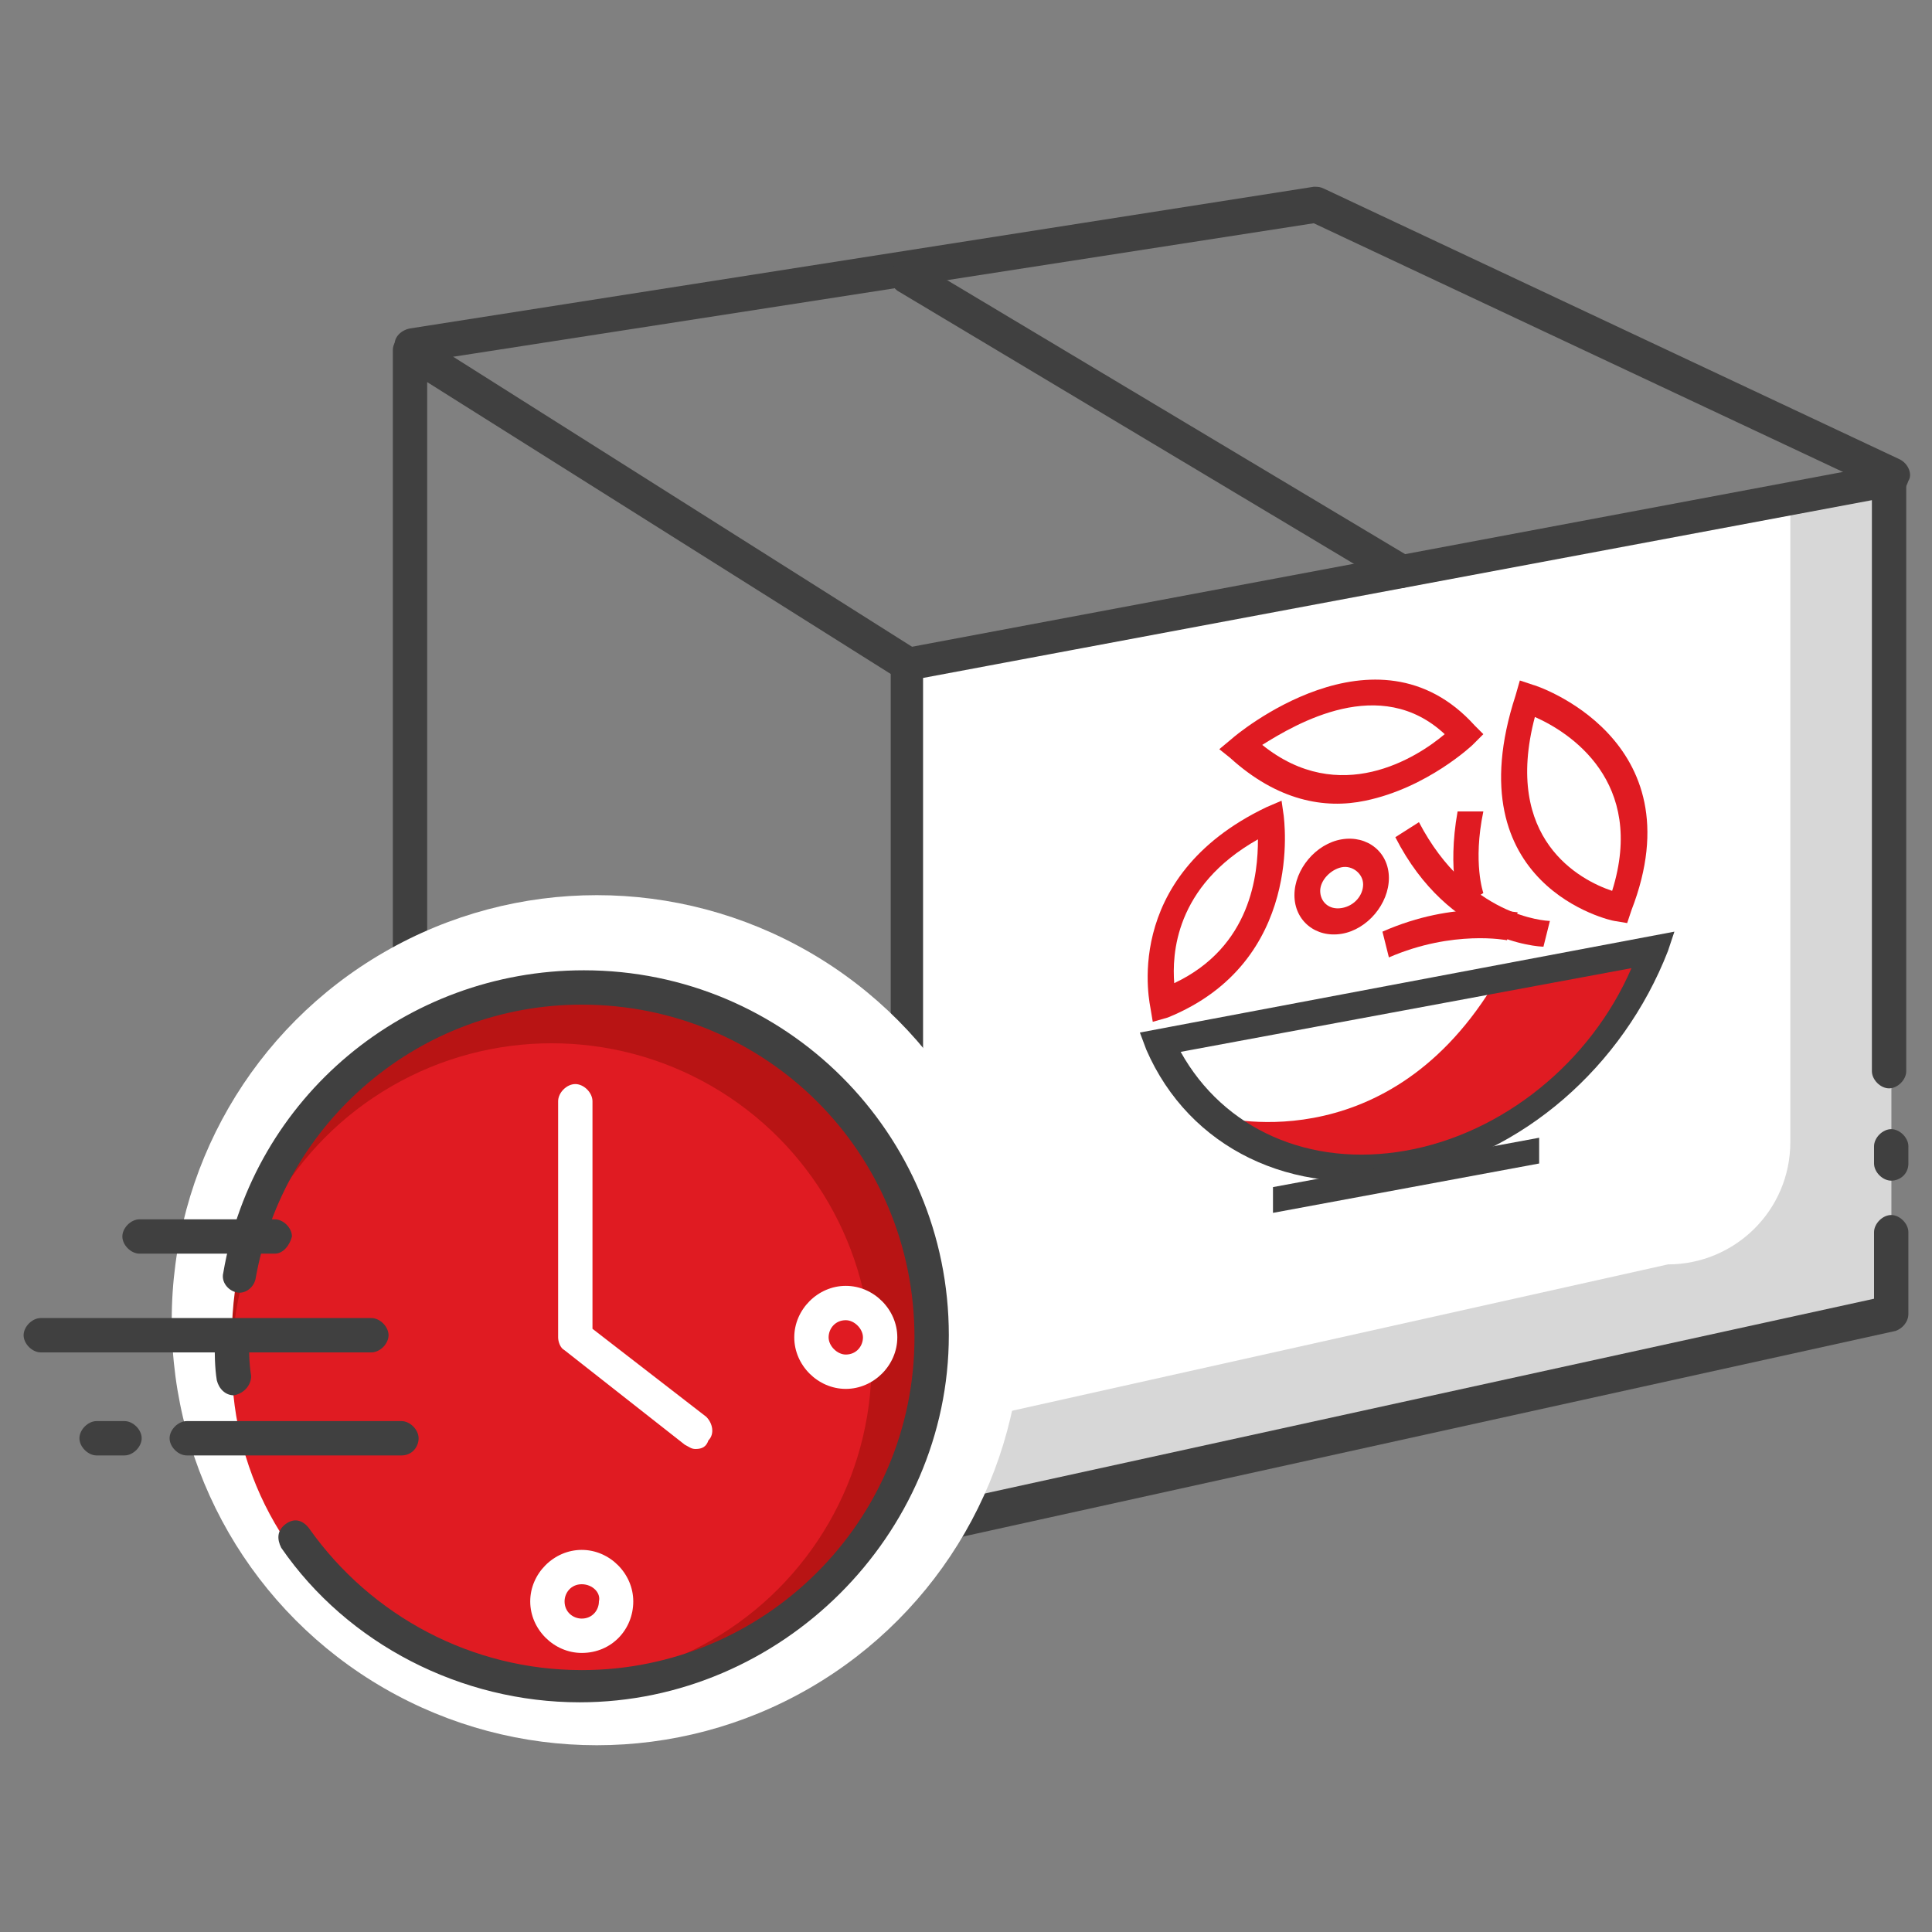 <?xml version="1.0" encoding="utf-8"?>
<!-- Generator: Adobe Illustrator 25.2.2, SVG Export Plug-In . SVG Version: 6.00 Build 0)  -->
<svg version="1.1" id="Layer_1" xmlns="http://www.w3.org/2000/svg" xmlns:xlink="http://www.w3.org/1999/xlink" x="0px" y="0px"
	 viewBox="0 0 90 90" style="enable-background:new 0 0 90 90;" xml:space="preserve">
<rect x="0" y="0" width="90" height="90" fill="#808080" stroke="none"/>
<style type="text/css">
	.st0{fill:#FFFFFF;}
	.st1{fill:#D7D7D7;}
	.st2{fill:#404040;}
	.st3{fill:#323031;}
	.st4{fill:#B81414;}
	.st5{fill:#E01B22;}
</style>
<g id="XMLID_162_">
	<polyline class="st0" points="42.3,71 42.3,31 88.1,22.4 88.1,61 42.3,71 	"/>
</g>
<g id="XMLID_161_">
	<path class="st1" d="M83.4,23v30.2c0,3.2-2.6,5.7-5.7,5.7l-35.4,7.9V71l45.8-10.1V22.2L83.4,23z"/>
</g>
<g id="XMLID_159_">
	<path class="st2" d="M42.3,71.9c-0.4,0-0.7-0.2-0.8-0.6s0.2-0.8,0.6-0.9l45.2-9.9v-3.1c0-0.4,0.4-0.8,0.8-0.8s0.8,0.4,0.8,0.8v3.8
		c0,0.4-0.3,0.7-0.6,0.8L42.5,72.1C42.4,71.9,42.3,71.9,42.3,71.9z"/>
</g>
<g id="XMLID_158_">
	<path class="st2" d="M88.1,55c-0.4,0-0.8-0.4-0.8-0.8v-0.8c0-0.4,0.4-0.8,0.8-0.8s0.8,0.4,0.8,0.8v0.8C88.9,54.7,88.5,55,88.1,55z"
		/>
</g>
<g id="XMLID_157_">
	<path class="st2" d="M42.3,71.9c-0.4,0-0.8-0.4-0.8-0.8V31c0-0.4,0.3-0.7,0.6-0.8l45.8-8.6c0.2,0,0.5,0,0.6,0.2
		c0.2,0.1,0.3,0.4,0.3,0.6v27.5c0,0.4-0.4,0.8-0.8,0.8s-0.8-0.4-0.8-0.8V23.3l-44.3,8.3v39.5C43.1,71.5,42.7,71.9,42.3,71.9z"/>
</g>
<g id="XMLID_155_">
	<path class="st2" d="M42.3,71.9c-0.4,0-0.8-0.4-0.8-0.8V31.4L19.9,17.8v26.8c0,0.4-0.4,0.8-0.8,0.8s-0.8-0.4-0.8-0.8V16.3
		c0-0.3,0.2-0.5,0.4-0.7c0.3-0.1,0.6-0.1,0.8,0l23.1,14.6c0.2,0.1,0.4,0.4,0.4,0.7V71C43.1,71.5,42.7,71.9,42.3,71.9z"/>
</g>
<g id="XMLID_151_">
	<path class="st3" d="M42.3,71.9c-0.2,0-0.3,0-0.4-0.1L18.8,56.4c-0.2-0.1-0.4-0.4-0.4-0.7v-3.8c0-0.4,0.4-0.8,0.8-0.8
		s0.8,0.4,0.8,0.8v3.4l22.8,15.1c0.4,0.2,0.5,0.7,0.2,1.1C42.8,71.8,42.5,71.9,42.3,71.9z"/>
</g>
<g id="XMLID_150_">
	<path class="st2" d="M88.1,23c-0.1,0-0.2,0-0.3-0.1L61.2,10.4l-41.9,6.5c-0.4,0.1-0.8-0.2-0.9-0.7c-0.1-0.4,0.2-0.8,0.7-0.9
		l42.1-6.6c0.2,0,0.3,0,0.5,0.1l26.8,12.6c0.4,0.2,0.6,0.7,0.4,1C88.7,23,88.4,23,88.1,23z"/>
</g>
<g id="XMLID_149_">
	<path class="st2" d="M65.2,27.4c-0.1,0-0.3,0-0.4-0.1L41.9,13.6c-0.4-0.2-0.5-0.7-0.3-1.1s0.7-0.5,1.1-0.3l22.9,13.7
		c0.4,0.2,0.5,0.7,0.3,1.1C65.7,27.3,65.5,27.4,65.2,27.4z"/>
</g>
<g id="XMLID_2696_">
	<circle class="st0" cx="27.8" cy="61.5" r="19.8"/>
</g>
<g id="XMLID_137_">
	<circle class="st4" cx="27" cy="62.3" r="16.2"/>
</g>
<g id="XMLID_163_">
	<circle class="st5" cx="25.7" cy="63.5" r="14.9"/>
</g>
<g id="XMLID_2709_">
	<path class="st2" d="M27,79.3c-5.5,0-10.8-2.7-13.9-7.2c-0.2-0.4-0.2-0.8,0.2-1.1s0.8-0.2,1.1,0.2c2.9,4.1,7.6,6.6,12.7,6.6
		c8.5,0,15.5-6.9,15.5-15.5s-6.9-15.5-15.5-15.5c-7.5,0-13.9,5.4-15.2,12.8c-0.1,0.4-0.5,0.7-0.9,0.6s-0.7-0.5-0.6-0.9
		c1.4-8.2,8.5-14.1,16.8-14.1c9.4,0,17,7.6,17,17C44.2,71.5,36.4,79.3,27,79.3z"/>
</g>
<g id="XMLID_2708_">
	<path class="st2" d="M10.9,65c-0.4,0-0.7-0.3-0.8-0.7C10,63.7,10,63,10,62.3c0-0.4,0.4-0.8,0.8-0.8s0.8,0.4,0.8,0.8
		c0,0.6,0,1.2,0.1,1.8C11.7,64.5,11.4,64.9,10.9,65L10.9,65z"/>
</g>
<g id="XMLID_2703_">
	<g id="XMLID_2707_">
		<path class="st2" d="M12.8,58.4H6.5c-0.4,0-0.8-0.4-0.8-0.8s0.4-0.8,0.8-0.8h6.3c0.4,0,0.8,0.4,0.8,0.8
			C13.5,58,13.2,58.4,12.8,58.4z"/>
	</g>
	<g id="XMLID_2706_">
		<path class="st2" d="M17.3,63H1.9c-0.4,0-0.8-0.4-0.8-0.8s0.4-0.8,0.8-0.8h15.4c0.4,0,0.8,0.4,0.8,0.8S17.7,63,17.3,63z"/>
	</g>
	<g id="XMLID_2705_">
		<path class="st2" d="M18.7,67.8h-10c-0.4,0-0.8-0.4-0.8-0.8s0.4-0.8,0.8-0.8h10c0.4,0,0.8,0.4,0.8,0.8S19.2,67.8,18.7,67.8z"/>
	</g>
	<g id="XMLID_2704_">
		<path class="st2" d="M5.8,67.8H4.5c-0.4,0-0.8-0.4-0.8-0.8s0.4-0.8,0.8-0.8h1.3c0.4,0,0.8,0.4,0.8,0.8C6.6,67.4,6.2,67.8,5.8,67.8
			z"/>
	</g>
</g>
<g id="XMLID_2702_">
	<path class="st0" d="M32.4,67.5c-0.2,0-0.3-0.1-0.5-0.2l-5.6-4.4c-0.2-0.1-0.3-0.4-0.3-0.6v-11c0-0.4,0.4-0.8,0.8-0.8
		c0.4,0,0.8,0.4,0.8,0.8v10.6l5.3,4.1c0.3,0.3,0.4,0.8,0.1,1.1C32.9,67.4,32.7,67.5,32.4,67.5z"/>
</g>
<g id="XMLID_2701_">
	<path class="st0" d="M39.4,64.7c-1.3,0-2.4-1.1-2.4-2.4s1.1-2.4,2.4-2.4s2.4,1.1,2.4,2.4S40.7,64.7,39.4,64.7z M39.4,61.5
		c-0.5,0-0.8,0.4-0.8,0.8s0.4,0.8,0.8,0.8c0.5,0,0.8-0.4,0.8-0.8S39.8,61.5,39.4,61.5z"/>
</g>
<g id="XMLID_2699_">
	<path class="st0" d="M27.1,77c-1.3,0-2.4-1.1-2.4-2.4s1.1-2.4,2.4-2.4c1.3,0,2.4,1.1,2.4,2.4S28.5,77,27.1,77z M27.1,73.8
		c-0.5,0-0.8,0.4-0.8,0.8c0,0.5,0.4,0.8,0.8,0.8c0.5,0,0.8-0.4,0.8-0.8C28,74.2,27.6,73.8,27.1,73.8z"/>
</g>
<g>
	<g>
		<path class="st5" d="M56.7,52c0,0,7.7,2.2,12.8-6l7.6-1.7c0,0-1.7,5.5-6.6,8.2C65.6,55.1,60.5,55.4,56.7,52z"/>
	</g>
	<g>
		<path class="st2" d="M65.5,54.8c-5.3,1-10.1-1.3-12.1-5.9l-0.3-0.8L78,43.4l-0.3,0.9C75.6,49.7,70.9,53.8,65.5,54.8z M55,49
			c2,3.6,6,5.4,10.5,4.6s8.6-4.1,10.5-8.5L55,49z"/>
	</g>
	<g>
		<polygon class="st2" points="71.7,54.2 59.3,56.5 59.3,55.3 71.7,53 		"/>
	</g>
	<g>
		<path class="st5" d="M75.8,43l-0.6-0.1c-0.1,0-7.5-1.6-4.6-10.5l0.2-0.7l0.6,0.2c0.1,0,7.7,2.5,4.6,10.5L75.8,43z M71.5,33.4
			c-1.5,5.7,2.1,7.6,3.6,8.1C76.7,36.4,73.1,34.1,71.5,33.4z"/>
	</g>
	<g>
		<path class="st5" d="M53.7,47.6L53.6,47c0-0.1-1.5-6.1,5.4-9.4l0.7-0.3l0.1,0.7c0,0.1,1,6.8-5.4,9.4L53.7,47.6z M58.6,39.1
			c-3.9,2.2-4,5.4-3.9,6.7C58.3,44.1,58.6,40.7,58.6,39.1z"/>
	</g>
	<g>
		<path class="st5" d="M63.6,37.3c-1.9,0.4-4.1,0-6.3-2l-0.5-0.4l0.6-0.5c0.1-0.1,6.7-5.7,11.3-0.6l0.4,0.4l-0.5,0.5
			C68.6,34.7,66.5,36.7,63.6,37.3z M58.8,34.7c3.6,2.9,7.2,0.6,8.5-0.5C64.3,31.4,60.4,33.7,58.8,34.7z"/>
	</g>
	<g>
		<path class="st5" d="M62.5,43.5c-1.2,0.2-2.2-0.6-2.2-1.8c0-1.2,1-2.4,2.2-2.6s2.2,0.6,2.2,1.8C64.7,42.1,63.7,43.3,62.5,43.5z
			 M62.5,40.4c-0.5,0.1-1,0.6-1,1.1s0.4,0.9,1,0.8s1-0.6,1-1.1S63,40.3,62.5,40.4z"/>
	</g>
	<g>
		<path class="st5" d="M71.9,44.1c-0.2,0-4.4-0.2-6.9-5.1l1.1-0.7c2.3,4.4,5.9,4.6,6.1,4.6L71.9,44.1z"/>
	</g>
	<g>
		<path class="st5" d="M68,42.3c0-0.1-0.6-1.7-0.1-4.5l1.2,0c-0.5,2.4,0,3.8,0,3.8L68,42.3z"/>
	</g>
	<g>
		<path class="st5" d="M70.2,43.8c0,0-2.5-0.5-5.5,0.8l-0.3-1.2c3.4-1.5,6.1-0.9,6.3-0.9L70.2,43.8z"/>
	</g>
</g>
</svg>
